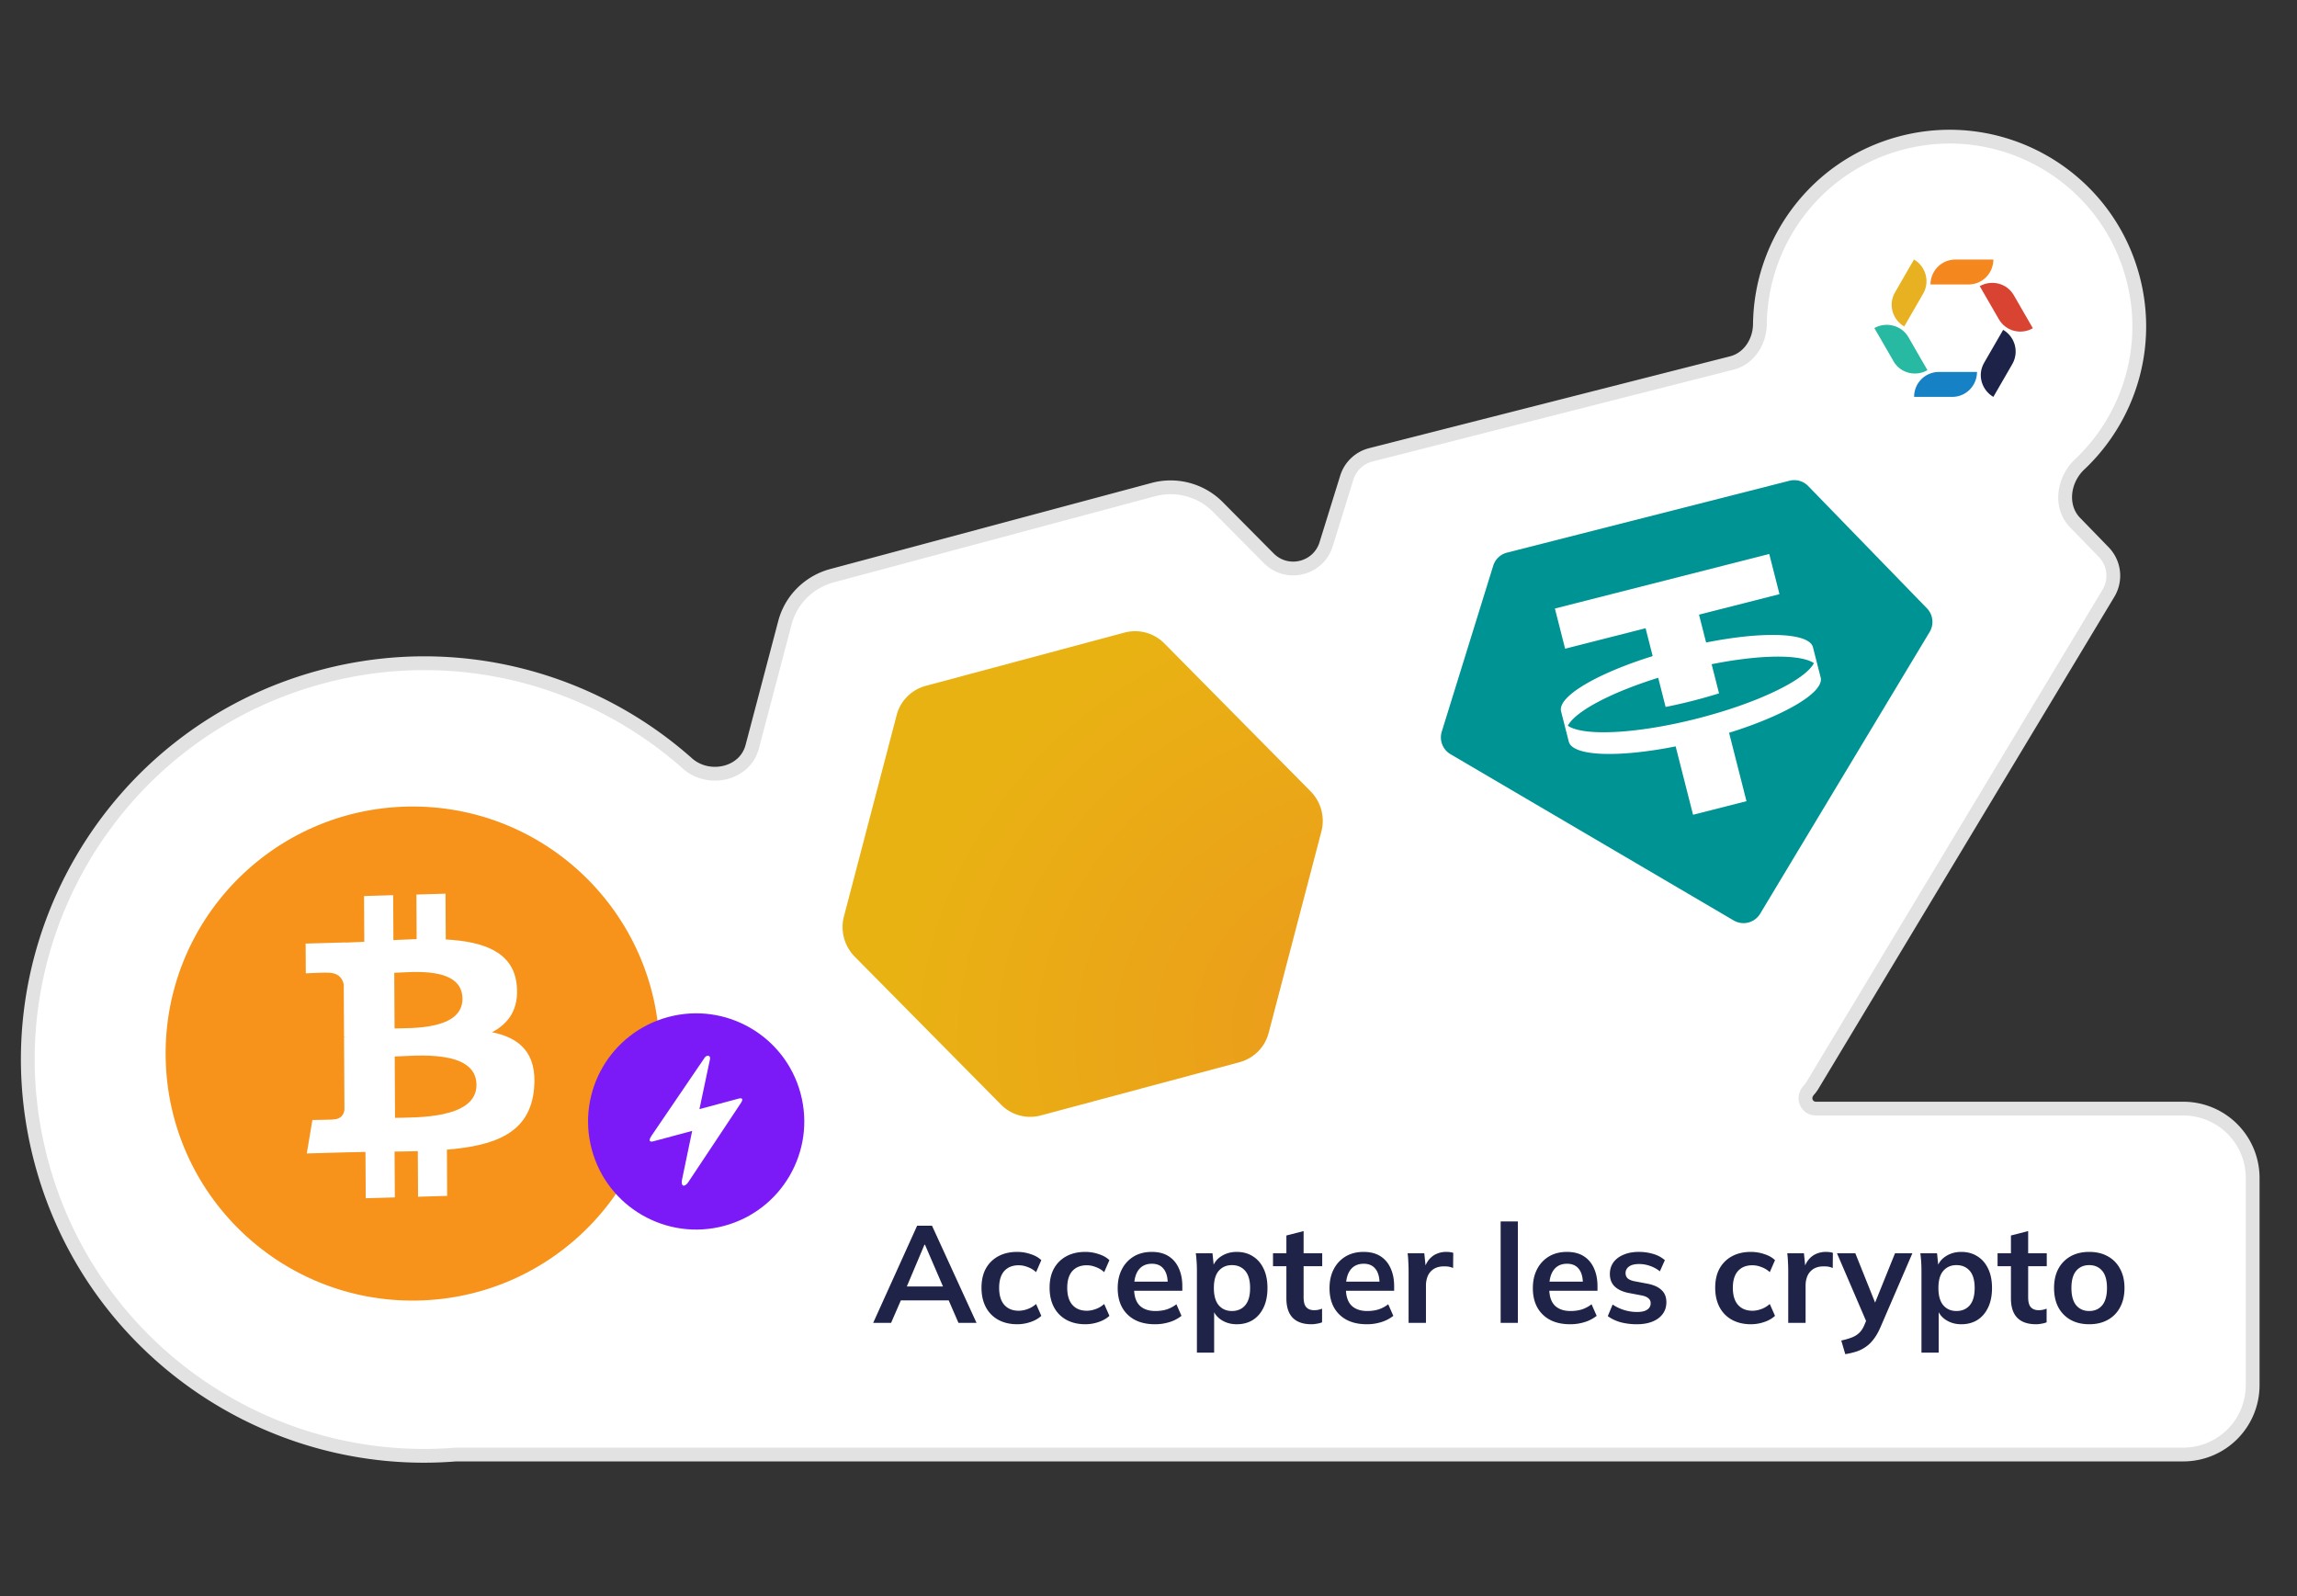 <svg xmlns="http://www.w3.org/2000/svg" width="259" height="180" fill="none" viewBox="0 0 259 180">
  <rect x="0" y="0" width="259" height="180" fill="#333333" stroke="none"/>
  <path fill="#fff" fill-rule="evenodd" d="M240.481 31.26c2.107 7.864-.455 15.877-5.986 21.099-1.843 1.74-2.286 4.742-.521 6.56l3.23 3.326a3.834 3.834 0 0 1 .536 4.646l-33.353 55.445a3.916 3.916 0 0 1-.421.573c-.229.257-.389.577-.389.922a1.17 1.17 0 0 0 1.17 1.169h41.436c4.317 0 7.817 3.5 7.817 7.817v23.366c0 4.317-3.5 7.817-7.817 7.817H51.396c-21.093 1.719-41.056-11.805-46.728-32.975-6.386-23.831 7.757-48.326 31.588-54.712 15.068-4.037 30.402.132 41.255 9.768 2.392 2.124 6.488 1.22 7.304-1.873l3.678-13.952a7.382 7.382 0 0 1 1.916-3.37 7.563 7.563 0 0 1 3.378-1.968l36.276-9.72a7.512 7.512 0 0 1 7.266 1.973l5.733 5.779c2.064 2.08 5.601 1.213 6.468-1.586l2.328-7.504a3.823 3.823 0 0 1 2.709-2.575l40.704-10.357c1.941-.494 3.148-2.39 3.171-4.392.108-9.345 6.382-17.857 15.852-20.394 11.406-3.057 23.131 3.712 26.187 15.119Z" clip-rule="evenodd"/>
  <path fill="#E2E2E2" d="m240.481 31.26-.75.202.75-.201Zm-3.277 30.985.558-.54-.558.54Zm.536 4.646-.666-.4.666.4Zm-33.353 55.445.665.4-.665-.4ZM51.397 164v-.777h-.032l-.032.003.063.774Zm-46.73-32.975.75-.201-.75.201Zm31.588-54.712-.2-.75.2.75Zm52.237-6.057.752.198.001-.006-.752-.192Zm1.916-3.37-.552-.548.552.547Zm3.378-1.968-.2-.75h-.004l.204.75Zm36.276-9.72-.201-.75.201.75Zm7.266 1.973.552-.547-.002-.002-.55.549Zm14.529-3.311-.742-.23.742.23Zm2.709-2.575.191.753-.191-.752Zm59.727-35.143.201.75-.201-.75ZM195.27 40.928l.192.753-.192-.753Zm3.171-4.392-.777-.009.777.01ZM77.512 86.081l.515-.581-.516.58Zm7.303-1.873-.751-.198.75.198Zm58.247-21.258-.551.547.551-.547Zm6.468-1.586-.742-.23.742.23Zm54.436 61.545.58.516-.58-.516Zm30.529-70.55-.533-.565.533.565Zm-.521 6.56-.557.541.557-.541Zm1.054-5.995c5.731-5.41 8.387-13.715 6.204-21.864l-1.501.402c2.03 7.576-.437 15.299-5.769 20.332l1.066 1.13Zm2.734 8.78-3.23-3.326-1.115 1.082 3.23 3.327 1.115-1.083Zm.643 5.588a4.61 4.61 0 0 0-.643-5.588l-1.115 1.083a3.058 3.058 0 0 1 .427 3.704l1.331.8Zm-33.353 55.444 33.353-55.444-1.331-.801-33.353 55.444 1.331.801Zm-.506.689c.187-.21.357-.44.506-.689l-1.331-.801c-.1.166-.213.319-.336.458l1.161 1.032Zm41.637.798h-41.436v1.554h41.436v-1.554Zm8.594 8.594a8.594 8.594 0 0 0-8.594-8.594v1.554a7.04 7.04 0 0 1 7.04 7.04h1.554Zm0 23.366v-23.366h-1.554v23.366h1.554Zm-8.594 8.594a8.594 8.594 0 0 0 8.594-8.594h-1.554a7.04 7.04 0 0 1-7.04 7.04v1.554Zm-194.787 0h194.787v-1.554H51.396v1.554Zm-47.478-33.55c5.77 21.538 26.08 35.296 47.541 33.547l-.126-1.548c-20.726 1.689-40.341-11.601-45.915-32.402l-1.5.403Zm32.137-55.664C11.81 82.059-2.579 106.98 3.918 131.227l1.5-.403c-6.274-23.416 7.622-47.486 31.04-53.76l-.403-1.501ZM78.027 85.5c-11.04-9.802-26.641-14.045-41.972-9.937l.402 1.5c14.806-3.966 29.872.129 40.539 9.599l1.031-1.162Zm9.715-15.442L84.064 84.01l1.502.397 3.679-13.952-1.503-.396Zm2.115-3.72a8.159 8.159 0 0 0-2.116 3.726l1.505.384a6.606 6.606 0 0 1 1.715-3.016l-1.103-1.094Zm3.726-2.17a8.34 8.34 0 0 0-3.725 2.17l1.103 1.094a6.785 6.785 0 0 1 3.03-1.765l-.408-1.499Zm36.279-9.72-36.276 9.72.402 1.5 36.276-9.72-.402-1.5Zm8.017 2.174a8.29 8.29 0 0 0-8.017-2.175l.402 1.501a6.738 6.738 0 0 1 6.516 1.771l1.099-1.097Zm5.735 5.78-5.733-5.778-1.103 1.094 5.733 5.779 1.103-1.094Zm7.502-8.772-2.328 7.504 1.485.46 2.327-7.504-1.484-.46Zm3.259-3.097a4.6 4.6 0 0 0-3.259 3.097l1.484.46a3.047 3.047 0 0 1 2.158-2.052l-.383-1.505Zm40.704-10.358-40.704 10.358.383 1.505 40.705-10.357-.384-1.506Zm19.014-24.784c-9.815 2.63-16.316 11.452-16.428 21.136l1.554.018c.104-9.006 6.151-17.208 15.276-19.653l-.402-1.5Zm27.139 15.669c-3.168-11.821-15.318-18.836-27.139-15.669l.402 1.501c10.992-2.945 22.291 3.578 25.236 14.57l1.501-.402Zm-45.769 10.62c2.353-.598 3.73-2.86 3.756-5.135l-1.554-.018c-.02 1.73-1.057 3.259-2.586 3.648l.384 1.506ZM76.996 86.663c1.404 1.247 3.294 1.595 4.942 1.194 1.655-.404 3.136-1.584 3.628-3.45l-1.502-.397c-.324 1.228-1.298 2.046-2.494 2.337-1.202.293-2.556.03-3.543-.846l-1.031 1.162ZM202.8 123.83c0 1.075.872 1.946 1.947 1.946v-1.554a.393.393 0 0 1-.393-.392H202.8Zm-60.289-60.334c2.476 2.496 6.72 1.456 7.762-1.902l-1.485-.46c-.694 2.239-3.523 2.932-5.174 1.268l-1.103 1.094Zm60.874 58.896c-.314.353-.585.849-.585 1.438h1.554c0-.1.049-.245.192-.406l-1.161-1.032Zm30.577-70.599c-2.071 1.954-2.69 5.457-.545 7.666l1.115-1.082c-1.386-1.427-1.119-3.93.496-5.454l-1.066-1.13Z"/>
  <path fill="#F7931A" d="M74.377 118.305c.27 15.382-11.984 28.066-27.367 28.336-15.376.267-28.064-11.984-28.33-27.363-.27-15.381 11.98-28.067 27.36-28.336 15.382-.27 28.069 11.984 28.337 27.363Z"/>
  <path fill="#fff" d="M58.258 111.02c-.394-3.71-3.757-4.861-7.995-5.093l-.029-5.162-3.282.095.027 5.026c-.873.028-1.747.064-2.62.109l-.027-5.06-3.282.095.028 5.161c-.71.034-1.408.067-2.089.087v-.016l-4.527.13.019 3.355s2.424-.114 2.384-.07c1.33-.038 1.766.688 1.895 1.322l.033 5.881c.091-.002.211-.001.347.012l-.347.01.044 8.238c-.056.403-.298 1.048-1.228 1.077.043.034-2.385.068-2.385.068l-.632 3.772 4.272-.123c.795-.022 1.577-.032 2.345-.05l.03 5.221 3.279-.094-.03-5.167c.9-.007 1.772-.026 2.623-.051l.026 5.142 3.282-.095-.027-5.212c5.517-.462 9.372-1.905 9.825-6.879.365-4.005-1.608-5.731-4.744-6.361 1.898-.984 3.078-2.652 2.785-5.368Zm-4.532 11.296c.023 3.902-6.958 3.661-9.183 3.726l-.037-6.917c2.226-.063 9.198-.877 9.22 3.191Zm-1.58-9.713c.019 3.548-5.804 3.303-7.657 3.356l-.034-6.273c1.853-.054 7.67-.787 7.691 2.916v.001Z"/>
  <path fill="#7B1AF7" d="M81.652 138.22c6.502-1.742 10.361-8.426 8.619-14.928-1.743-6.502-8.426-10.361-14.928-8.619-6.503 1.743-10.361 8.426-8.619 14.928 1.742 6.503 8.426 10.361 14.928 8.619Z"/>
  <path fill="#fff" d="m73.453 128.072 6.037-8.867c.283-.31.668-.179.56.253l-1.185 5.598 4.467-1.197s.71-.191.157.584l-5.9 8.875c-.42.604-.863.455-.677-.356l1.135-5.45-4.426 1.186s-.71.19-.168-.626Z"/>
  <path fill="url(#a)" d="m147.781 89.227-16.487-16.675a4.642 4.642 0 0 0-4.495-1.228l-22.428 6.01a4.663 4.663 0 0 0-2.088 1.218 4.57 4.57 0 0 0-1.183 2.09l-5.941 22.685a4.762 4.762 0 0 0 1.217 4.541l16.487 16.673a4.566 4.566 0 0 0 2.069 1.219 4.655 4.655 0 0 0 2.418.012l22.428-6.01a4.66 4.66 0 0 0 2.088-1.219 4.574 4.574 0 0 0 1.183-2.09l5.941-22.683a4.741 4.741 0 0 0-1.209-4.543Z"/>
  <path fill="#009393" fill-rule="evenodd" d="m169.921 62.311 31.851-8.105a2.192 2.192 0 0 1 2.113.598l13.388 13.787c.695.716.821 1.809.307 2.663l-19.112 31.77a2.19 2.19 0 0 1-2.985.76l-31.93-18.746a2.197 2.197 0 0 1-.985-2.545l5.801-18.707a2.192 2.192 0 0 1 1.552-1.475Zm29.573.152 1.153 4.53-9.073 2.31.8 3.141c6.457-1.286 11.589-1.123 12.045.52l.877 3.446c.385 1.662-4.045 4.257-10.332 6.214l1.962 7.71-6.025 1.533-1.962-7.71c-6.457 1.286-11.589 1.124-12.045-.52l-.877-3.445c-.385-1.662 4.045-4.257 10.332-6.215l-.799-3.141-9.074 2.308-1.153-4.53 24.171-6.151Zm-8.145 18.56c6.801-1.73 12.188-4.342 13.183-6.253-1.516-1.02-6.047-.974-11.536.12l.837 3.288a59.13 59.13 0 0 1-2.993.845 59.029 59.029 0 0 1-3.032.689l-.837-3.29c-5.344 1.664-9.346 3.789-10.19 5.41 1.787 1.203 7.768.922 14.568-.808Z" clip-rule="evenodd"/>
  <path fill="#1F2348" d="m98.456 149.157 4.956-10.955h1.678l5.019 10.955h-2.035l-1.337-3.077.808.544h-6.572l.839-.544-1.336 3.077h-2.02Zm5.78-8.81-2.191 5.189-.404-.481h5.221l-.327.481-2.237-5.189h-.062Zm10.459 8.965c-.808 0-1.518-.166-2.129-.497a3.468 3.468 0 0 1-1.398-1.414c-.332-.622-.498-1.357-.498-2.207 0-.849.166-1.574.498-2.175a3.486 3.486 0 0 1 1.414-1.383c.6-.321 1.305-.481 2.113-.481.518 0 1.02.082 1.507.248.497.156.901.383 1.212.684l-.59 1.352a2.71 2.71 0 0 0-.948-.575 2.738 2.738 0 0 0-1.01-.202c-.694 0-1.238.217-1.632.652-.383.435-.575 1.067-.575 1.896s.192 1.466.575 1.911c.394.446.938.668 1.632.668.321 0 .652-.062.994-.186a2.87 2.87 0 0 0 .964-.575l.59 1.336c-.321.301-.73.534-1.228.7a4.613 4.613 0 0 1-1.491.248Zm7.678 0c-.808 0-1.518-.166-2.129-.497a3.468 3.468 0 0 1-1.398-1.414c-.332-.622-.498-1.357-.498-2.207 0-.849.166-1.574.498-2.175a3.492 3.492 0 0 1 1.414-1.383c.601-.321 1.305-.481 2.113-.481.518 0 1.02.082 1.507.248.497.156.901.383 1.212.684l-.59 1.352a2.71 2.71 0 0 0-.948-.575 2.738 2.738 0 0 0-1.01-.202c-.694 0-1.238.217-1.632.652-.383.435-.575 1.067-.575 1.896s.192 1.466.575 1.911c.394.446.938.668 1.632.668.321 0 .652-.062.994-.186a2.87 2.87 0 0 0 .964-.575l.59 1.336c-.321.301-.73.534-1.227.7a4.623 4.623 0 0 1-1.492.248Zm7.864 0c-1.315 0-2.346-.362-3.092-1.088-.746-.725-1.118-1.719-1.118-2.983 0-.818.16-1.533.481-2.144a3.562 3.562 0 0 1 1.337-1.43c.58-.342 1.253-.512 2.019-.512.757 0 1.389.16 1.896.481.508.321.891.772 1.15 1.352.269.58.404 1.259.404 2.036v.512h-5.718v-1.025h4.335l-.264.217c0-.725-.155-1.279-.466-1.662-.301-.384-.741-.575-1.321-.575-.642 0-1.139.228-1.492.684-.341.455-.512 1.092-.512 1.911v.202c0 .849.207 1.486.621 1.911.425.414 1.02.621 1.787.621.445 0 .86-.057 1.243-.17a3.66 3.66 0 0 0 1.119-.591l.575 1.305a4.094 4.094 0 0 1-1.337.7 5.385 5.385 0 0 1-1.647.248Zm4.722 3.201v-9.245c0-.321-.011-.648-.031-.979a14.689 14.689 0 0 0-.094-.979h1.881l.17 1.647h-.17c.155-.549.481-.984.978-1.305.508-.332 1.093-.497 1.756-.497.694 0 1.3.165 1.818.497.518.321.922.787 1.212 1.398.29.601.435 1.326.435 2.176 0 .849-.145 1.579-.435 2.19-.29.612-.694 1.083-1.212 1.414-.518.322-1.124.482-1.818.482-.652 0-1.227-.16-1.724-.482a2.309 2.309 0 0 1-.995-1.289h.171v4.972h-1.942Zm3.946-4.693c.622 0 1.119-.212 1.492-.637.373-.435.559-1.087.559-1.957 0-.871-.186-1.518-.559-1.943-.373-.424-.87-.637-1.492-.637-.611 0-1.103.213-1.476.637-.373.425-.559 1.072-.559 1.943 0 .87.186 1.522.559 1.957.373.425.865.637 1.476.637Zm8.97 1.492c-.933 0-1.637-.243-2.114-.73-.476-.487-.714-1.217-.714-2.191v-3.62h-1.508v-1.461h1.508v-2.004l1.942-.498v2.502h2.098v1.461h-2.098v3.496c0 .538.104.916.311 1.134.207.217.492.326.854.326.197 0 .363-.015.498-.046.145-.031.284-.073.419-.125v1.539a2.483 2.483 0 0 1-.59.155c-.208.041-.41.062-.606.062Zm6.246 0c-1.315 0-2.346-.362-3.092-1.088-.746-.725-1.118-1.719-1.118-2.983 0-.818.16-1.533.481-2.144a3.567 3.567 0 0 1 1.336-1.43c.581-.342 1.254-.512 2.02-.512.757 0 1.389.16 1.896.481.508.321.891.772 1.15 1.352.269.58.404 1.259.404 2.036v.512h-5.718v-1.025h4.335l-.264.217c0-.725-.156-1.279-.466-1.662-.301-.384-.741-.575-1.321-.575-.642 0-1.139.228-1.492.684-.342.455-.512 1.092-.512 1.911v.202c0 .849.207 1.486.621 1.911.425.414 1.02.621 1.787.621.445 0 .86-.057 1.243-.17a3.66 3.66 0 0 0 1.119-.591l.575 1.305a4.094 4.094 0 0 1-1.337.7 5.395 5.395 0 0 1-1.647.248Zm4.706-.155v-5.843c0-.331-.01-.668-.031-1.01a9.906 9.906 0 0 0-.078-.994h1.88l.218 2.144h-.311c.104-.518.275-.948.513-1.289.249-.342.549-.596.901-.762a2.663 2.663 0 0 1 1.15-.248c.187 0 .337.01.451.031.114.01.228.036.342.077l-.016 1.71a2.158 2.158 0 0 0-.513-.156 3.429 3.429 0 0 0-.513-.031c-.445 0-.823.093-1.134.28-.3.186-.528.445-.684.777a2.8 2.8 0 0 0-.217 1.134v4.18h-1.958Zm10.38 0v-11.436h1.942v11.436h-1.942Zm7.842.155c-1.315 0-2.346-.362-3.092-1.088-.746-.725-1.119-1.719-1.119-2.983 0-.818.161-1.533.482-2.144a3.567 3.567 0 0 1 1.336-1.43c.581-.342 1.254-.512 2.02-.512.757 0 1.389.16 1.896.481.508.321.891.772 1.15 1.352.269.58.404 1.259.404 2.036v.512h-5.718v-1.025h4.335l-.264.217c0-.725-.156-1.279-.466-1.662-.301-.384-.741-.575-1.321-.575-.642 0-1.14.228-1.492.684-.342.455-.512 1.092-.512 1.911v.202c0 .849.207 1.486.621 1.911.425.414 1.02.621 1.787.621.445 0 .86-.057 1.243-.17a3.66 3.66 0 0 0 1.119-.591l.575 1.305a4.094 4.094 0 0 1-1.337.7 5.395 5.395 0 0 1-1.647.248Zm7.519 0a7.087 7.087 0 0 1-1.865-.233c-.559-.166-1.031-.394-1.414-.684l.544-1.305a4.94 4.94 0 0 0 2.75.839c.518 0 .901-.088 1.15-.264a.822.822 0 0 0 .388-.715.683.683 0 0 0-.248-.559c-.156-.145-.409-.254-.762-.326l-1.553-.296c-.663-.145-1.171-.393-1.523-.745-.342-.353-.513-.814-.513-1.383 0-.487.13-.917.388-1.29.27-.373.648-.663 1.135-.87.497-.218 1.077-.326 1.74-.326.58 0 1.124.077 1.632.233a3.42 3.42 0 0 1 1.305.699l-.56 1.258a3.663 3.663 0 0 0-1.103-.606 3.654 3.654 0 0 0-1.212-.217c-.538 0-.932.098-1.181.295a.874.874 0 0 0-.373.73c0 .228.073.42.218.575.155.145.394.254.715.327l1.554.295c.694.135 1.217.373 1.569.715.362.331.544.787.544 1.367 0 .518-.14.963-.42 1.336-.28.373-.668.658-1.165.855-.497.197-1.078.295-1.74.295Zm12.856 0c-.808 0-1.518-.166-2.129-.497a3.468 3.468 0 0 1-1.398-1.414c-.332-.622-.498-1.357-.498-2.207 0-.849.166-1.574.498-2.175a3.486 3.486 0 0 1 1.414-1.383c.6-.321 1.305-.481 2.113-.481.518 0 1.02.082 1.507.248.497.156.901.383 1.212.684l-.591 1.352a2.698 2.698 0 0 0-.947-.575 2.738 2.738 0 0 0-1.01-.202c-.694 0-1.238.217-1.632.652-.383.435-.575 1.067-.575 1.896s.192 1.466.575 1.911c.394.446.938.668 1.632.668.321 0 .652-.062.994-.186.352-.124.673-.316.963-.575l.591 1.336c-.321.301-.73.534-1.228.7a4.613 4.613 0 0 1-1.491.248Zm4.209-.155v-5.843c0-.331-.01-.668-.031-1.01a9.906 9.906 0 0 0-.078-.994h1.88l.218 2.144h-.311c.104-.518.275-.948.513-1.289.249-.342.549-.596.901-.762a2.663 2.663 0 0 1 1.15-.248c.187 0 .337.01.451.031.114.01.228.036.341.077l-.015 1.71a2.158 2.158 0 0 0-.513-.156 3.429 3.429 0 0 0-.513-.031c-.445 0-.823.093-1.134.28-.3.186-.528.445-.684.777a2.8 2.8 0 0 0-.217 1.134v4.18h-1.958Zm6.431 3.527-.451-1.538a7.42 7.42 0 0 0 1.228-.358c.331-.134.606-.311.823-.528.218-.218.399-.497.544-.839l.388-.917-.046.762-3.419-7.956h2.067l2.455 6.122h-.451l2.471-6.122h1.958l-3.574 8.282c-.238.559-.497 1.02-.777 1.383-.28.373-.58.668-.901.885a3.908 3.908 0 0 1-1.057.529 8.423 8.423 0 0 1-1.258.295Zm8.592-.171v-9.245c0-.321-.011-.648-.031-.979a14.689 14.689 0 0 0-.094-.979h1.881l.171 1.647h-.171c.155-.549.481-.984.979-1.305.507-.332 1.092-.497 1.755-.497.694 0 1.3.165 1.818.497.518.321.922.787 1.212 1.398.29.601.435 1.326.435 2.176 0 .849-.145 1.579-.435 2.19-.29.612-.694 1.083-1.212 1.414-.518.322-1.124.482-1.818.482-.652 0-1.227-.16-1.724-.482a2.309 2.309 0 0 1-.995-1.289h.171v4.972h-1.942Zm3.946-4.693c.622 0 1.119-.212 1.492-.637.373-.435.56-1.087.56-1.957 0-.871-.187-1.518-.56-1.943-.373-.424-.87-.637-1.492-.637-.611 0-1.103.213-1.476.637-.373.425-.559 1.072-.559 1.943 0 .87.186 1.522.559 1.957.373.425.865.637 1.476.637Zm8.97 1.492c-.933 0-1.637-.243-2.114-.73-.476-.487-.714-1.217-.714-2.191v-3.62h-1.507v-1.461h1.507v-2.004l1.942-.498v2.502h2.098v1.461h-2.098v3.496c0 .538.104.916.311 1.134.207.217.492.326.854.326.197 0 .363-.015.498-.046.145-.031.284-.073.419-.125v1.539a2.483 2.483 0 0 1-.59.155c-.208.041-.41.062-.606.062Zm5.998 0c-.808 0-1.507-.166-2.098-.497a3.507 3.507 0 0 1-1.383-1.414c-.321-.611-.481-1.336-.481-2.175 0-.839.16-1.559.481-2.16a3.5 3.5 0 0 1 1.383-1.414c.591-.332 1.29-.497 2.098-.497.808 0 1.507.165 2.097.497a3.368 3.368 0 0 1 1.383 1.414c.332.601.498 1.321.498 2.16 0 .839-.166 1.564-.498 2.175a3.373 3.373 0 0 1-1.383 1.414c-.59.331-1.289.497-2.097.497Zm0-1.492c.611 0 1.098-.212 1.46-.637.363-.435.544-1.087.544-1.957 0-.871-.181-1.518-.544-1.943-.362-.424-.849-.637-1.46-.637s-1.098.213-1.461.637c-.362.425-.544 1.072-.544 1.943 0 .87.182 1.522.544 1.957.363.425.85.637 1.461.637Z"/>
  <path fill="#F5871F" d="M220.477 29.265h4.287c0 1.462-1.16 2.81-2.809 2.81h-4.28c-.008-1.479 1.185-2.81 2.802-2.81Z"/>
  <path fill="#D84332" d="M227.076 33.3c.008.025 2.14 3.708 2.14 3.708-1.266.735-3.022.408-3.847-1.037-.008-.025-2.14-3.708-2.14-3.708 1.307-.735 3.047-.367 3.847 1.037Z"/>
  <path fill="#28B9A2" d="M215.193 38.028c.008.024 2.139 3.708 2.139 3.708-1.265.735-3.021.408-3.846-1.038a1204.4 1204.4 0 0 0-2.14-3.707c1.299-.727 3.038-.352 3.847 1.037Z"/>
  <path fill="#E7B121" d="M216.851 33.103c-.008.025-2.14 3.708-2.14 3.708-1.266-.735-1.862-2.417-1.037-3.846.008-.025 2.14-3.708 2.14-3.708 1.29.76 1.837 2.45 1.037 3.846Z"/>
  <path fill="#1D2348" d="M226.903 41.04c-.008.025-2.14 3.709-2.14 3.709-1.266-.735-1.862-2.418-1.037-3.847.008-.024 2.14-3.708 2.14-3.708a2.826 2.826 0 0 1 1.037 3.847Z"/>
  <path fill="#1681C4" d="M218.63 41.94h4.288c0 1.462-1.16 2.81-2.81 2.81h-4.279a2.79 2.79 0 0 1 2.801-2.81Z"/>
  <defs>
    <radialGradient id="a" cx="0" cy="0" r="1" gradientTransform="rotate(165 70.132 68.012) scale(55.719 50.147)" gradientUnits="userSpaceOnUse">
      <stop stop-color="#EC991C"/>
      <stop offset="1" stop-color="#E9B213"/>
    </radialGradient>
  </defs>
</svg>
